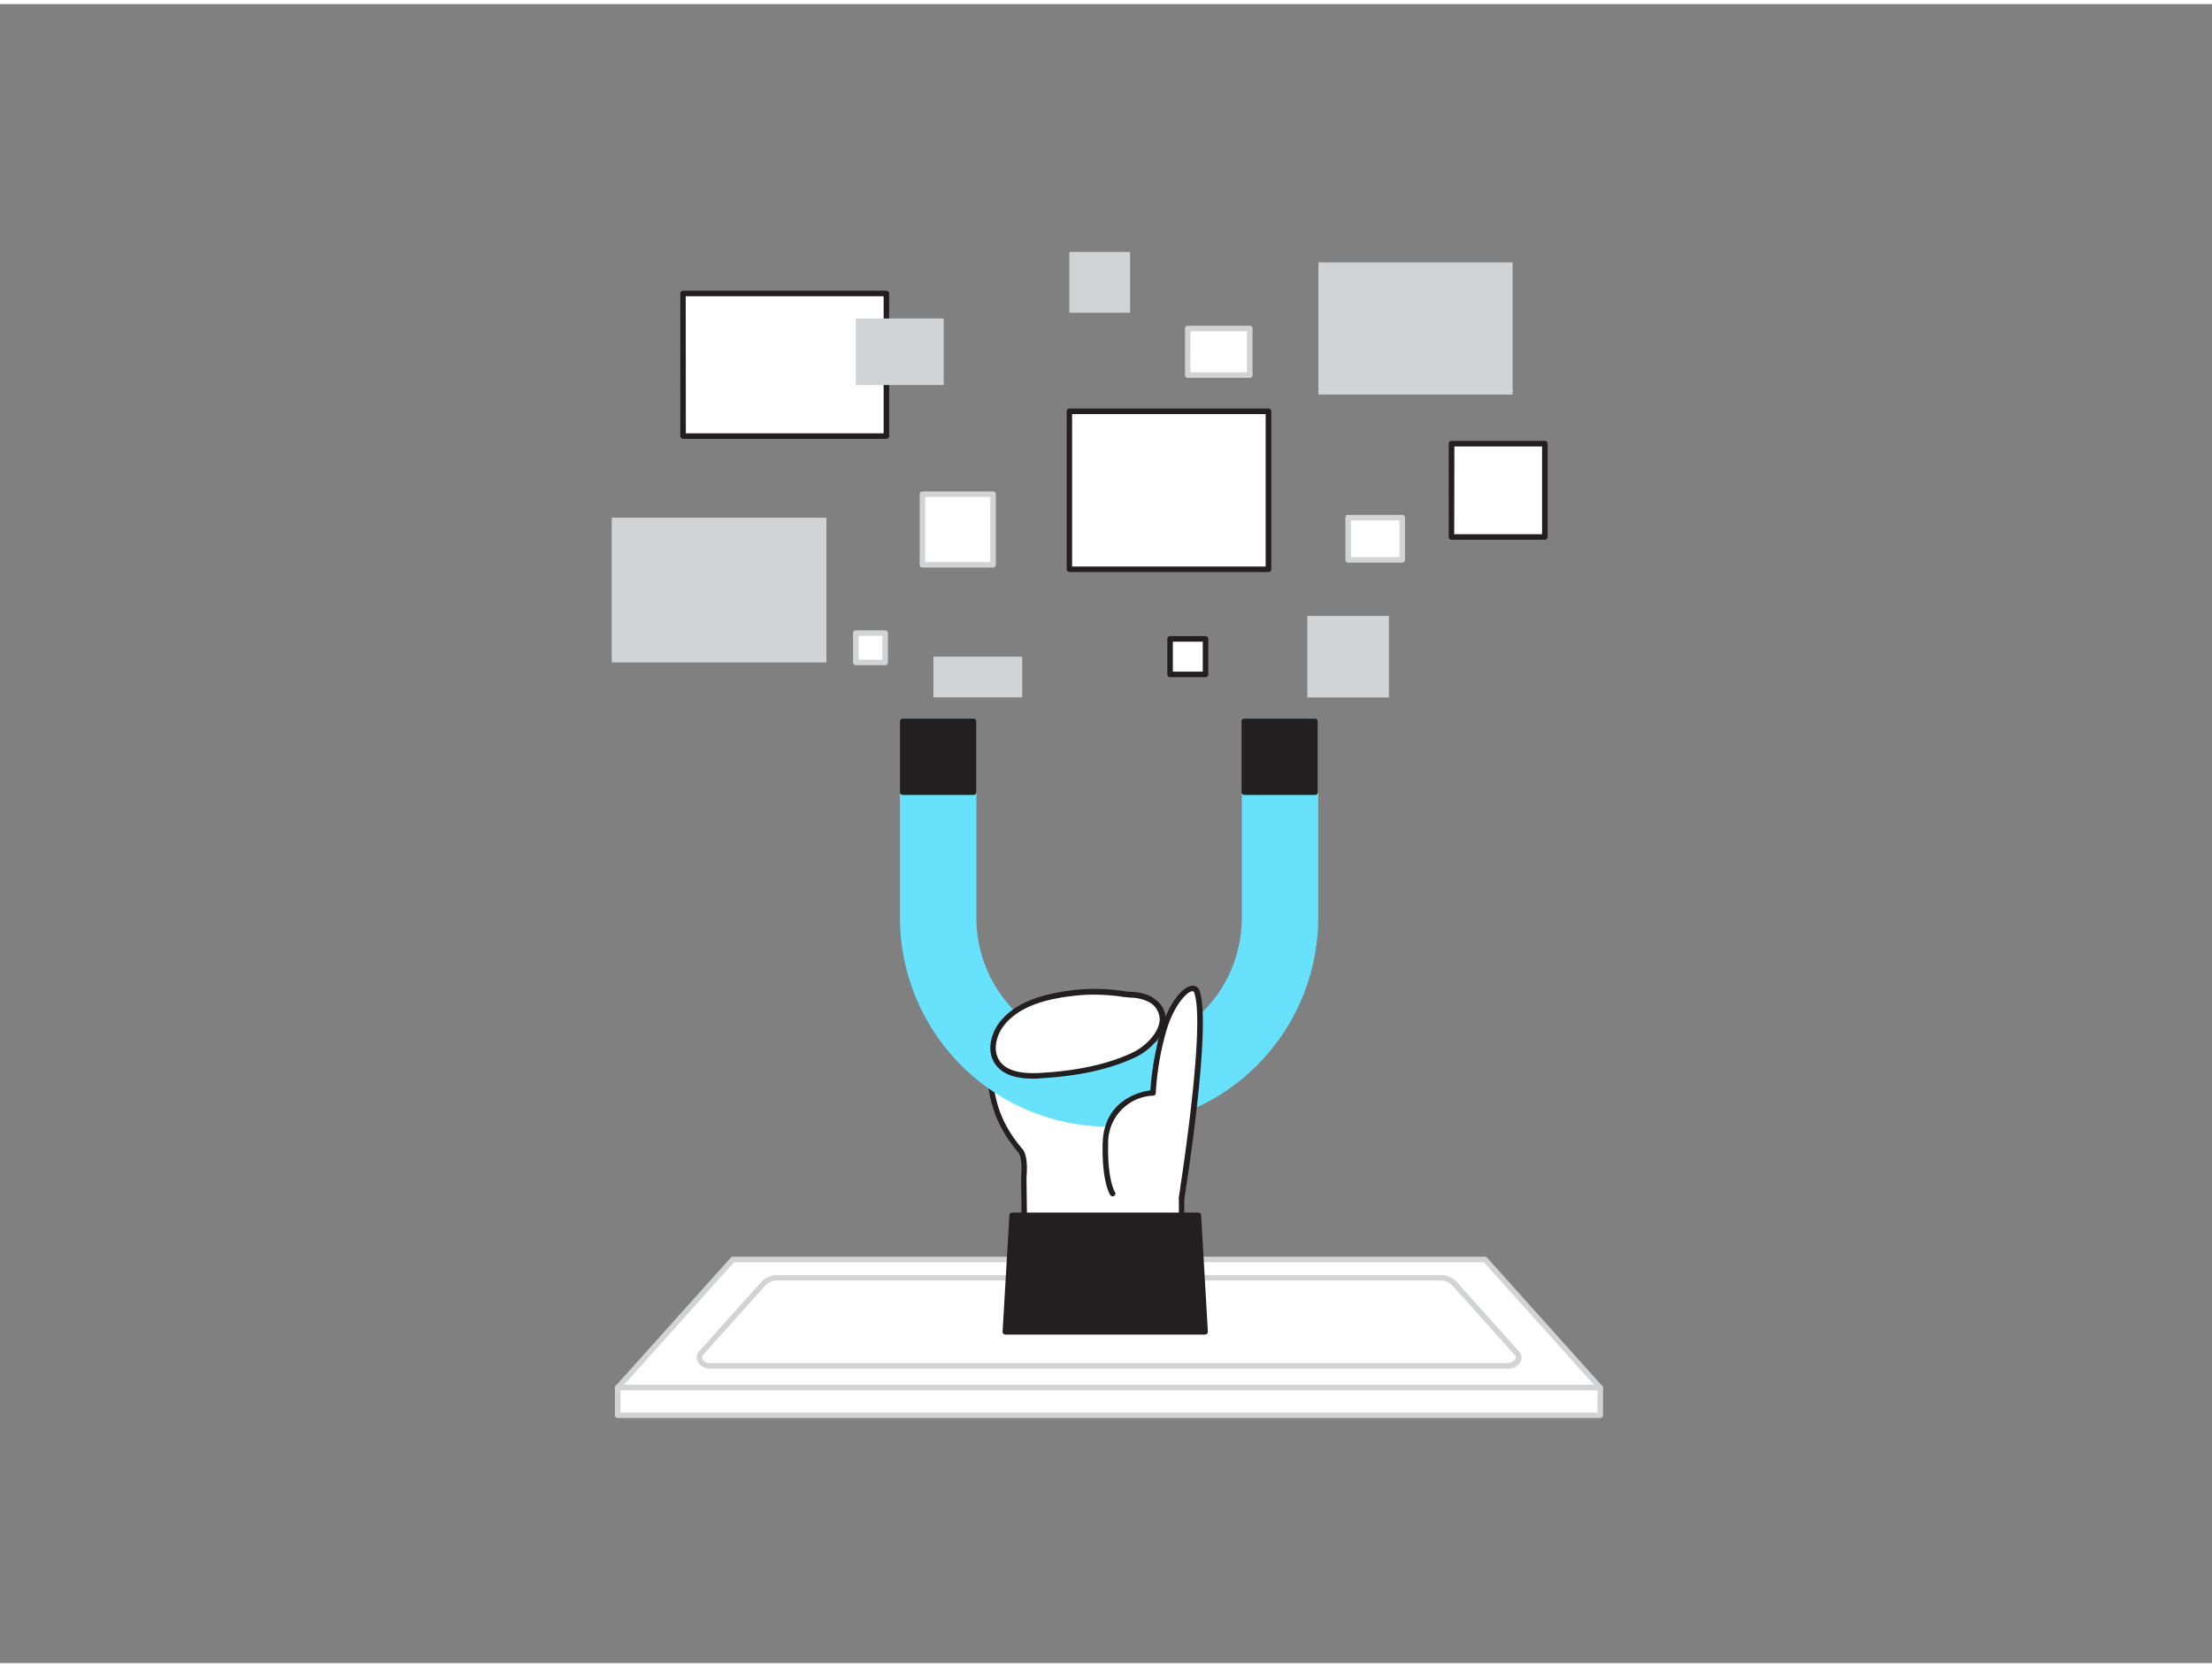 <svg xmlns="http://www.w3.org/2000/svg" viewBox="0 0 400 300" width="406" height="306" class="illustration styles_illustrationTablet__1DWOa"><rect x="0" y="0" width="400" height="300" fill="#808080" stroke="none"/><g id="_156_data_collecting_flatline" data-name="#156_data_collecting_flatline"><rect x="238.42" y="46.71" width="35.11" height="23.89" fill="#d1d3d4"></rect><rect x="123.53" y="52.33" width="36.76" height="25.79" fill="#fff"></rect><path d="M160.29,78.62H123.52a.5.5,0,0,1-.5-.5V52.33a.5.5,0,0,1,.5-.5h36.77a.5.5,0,0,1,.5.5V78.12A.5.5,0,0,1,160.29,78.62Zm-36.27-1h35.77V52.83H124Z" fill="#231f20"></path><polygon points="289.38 250.2 111.7 250.2 132.52 227 268.56 227 289.38 250.2" fill="#fff"></polygon><path d="M289.38,250.7H111.7a.5.5,0,0,1-.46-.29.51.51,0,0,1,.09-.54l20.82-23.2a.48.48,0,0,1,.37-.17h136a.5.5,0,0,1,.38.17l20.82,23.2a.51.51,0,0,1,.08.54A.5.5,0,0,1,289.38,250.7Zm-176.56-1H288.26l-19.92-22.2H132.74Z" fill="#d1d3d4"></path><path d="M138.1,231.3l-11.32,12.62c-.9,1,.09,2.33,1.74,2.33h144c1.65,0,2.63-1.33,1.73-2.33L263,231.3a3.39,3.39,0,0,0-2.51-1H140.62A3.41,3.41,0,0,0,138.1,231.3Z" fill="#fff"></path><path d="M272.57,246.75h-144a2.56,2.56,0,0,1-2.43-1.34,1.65,1.65,0,0,1,.32-1.83L137.73,231a3.88,3.88,0,0,1,2.89-1.16H260.47a3.87,3.87,0,0,1,2.88,1.16l11.32,12.61a1.64,1.64,0,0,1,.33,1.83A2.58,2.58,0,0,1,272.57,246.75ZM138.1,231.3l.38.33-11.33,12.62a.68.68,0,0,0-.15.75,1.6,1.6,0,0,0,1.52.75h144a1.61,1.61,0,0,0,1.52-.75.66.66,0,0,0-.16-.75l-11.32-12.62a3,3,0,0,0-2.14-.82H140.62a2.94,2.94,0,0,0-2.14.82Z" fill="#d1d3d4"></path><path d="M184.54,207.37c-3.94-4.66-5.17-8.66-5.71-14.81a9.38,9.38,0,0,1,.24-3.88,8.31,8.31,0,0,1,4.26-4.26,20.64,20.64,0,0,1,11.23-2.25c4.2.34,7.4,2.69,11.07,4.62,3.13,1.65,7.12,3.52,7.94,7.17.56,2.46.1,15.52.1,18,0,8.5,0,24.89,0,24.89H185.44l-.3-24.84S185.52,208.52,184.54,207.37Z" fill="#fff"></path><path d="M213.68,237.38H185.44a.49.49,0,0,1-.5-.49l-.3-24.83c.14-1.35.13-3.65-.48-4.37h0c-4.21-5-5.32-9.29-5.83-15.09a10,10,0,0,1,.27-4.08c.61-1.76,2.12-3.29,4.5-4.54a21.25,21.25,0,0,1,11.5-2.31c3.43.28,6.14,1.81,9,3.43.74.42,1.49.84,2.25,1.25l.57.29c3,1.58,6.8,3.55,7.63,7.2.45,2,.27,10.15.17,15,0,1.42-.06,2.55-.06,3.12,0,8.5,0,24.88,0,24.88a.53.53,0,0,1-.15.36A.5.5,0,0,1,213.68,237.38Zm-27.75-1h27.25c0-2.8,0-16.76,0-24.38,0-.58,0-1.71.06-3.15.09-4.52.27-12.95-.14-14.78-.73-3.2-4.13-5-7.12-6.54l-.57-.3c-.78-.41-1.53-.83-2.28-1.25-2.77-1.57-5.39-3-8.6-3.31a20.26,20.26,0,0,0-11,2.2c-2.14,1.12-3.49,2.46-4,4a9,9,0,0,0-.23,3.66c.51,5.74,1.55,9.75,5.61,14.53h0c1.08,1.29.75,4.68.71,5.06Z" fill="#231f20"></path><polygon points="217.92 240.09 181.8 240.09 183.03 219.04 216.7 219.04 217.92 240.09" fill="#231f20"></polygon><path d="M217.92,240.59H181.8a.48.48,0,0,1-.36-.16.55.55,0,0,1-.14-.37L182.53,219a.49.49,0,0,1,.49-.47H216.7a.51.51,0,0,1,.5.47l1.22,21.05a.47.47,0,0,1-.14.37A.48.48,0,0,1,217.92,240.59Zm-35.59-1h35.06l-1.16-20.05H183.49Z" fill="#231f20"></path><path d="M237.85,129.7v35.53a37.31,37.31,0,0,1-74.62,0V129.7h12.83v35.53a24.49,24.49,0,1,0,49,0V129.7Z" fill="#68e1fd"></path><path d="M200.54,203a37.84,37.84,0,0,1-37.8-37.81V129.7a.49.49,0,0,1,.49-.5h12.83a.5.5,0,0,1,.5.5v35.53a24,24,0,1,0,48,0V129.7a.5.5,0,0,1,.5-.5h12.82a.5.5,0,0,1,.5.5v35.53A37.85,37.85,0,0,1,200.54,203ZM163.73,130.2v35a36.81,36.81,0,0,0,73.62,0v-35H225.52v35a25,25,0,0,1-50,0v-35Z" fill="#68e1fd"></path><polygon points="176.06 142.53 176.06 129.7 163.23 129.7 163.23 142.53 169.65 142.53 176.06 142.53" fill="#231f20"></polygon><path d="M176.06,143H163.23a.49.49,0,0,1-.49-.49V129.7a.49.49,0,0,1,.49-.5h12.83a.5.5,0,0,1,.5.5v12.84A.5.5,0,0,1,176.06,143Zm-12.33-1h11.83V130.2H163.73Z" fill="#231f20"></path><rect x="225.03" y="129.7" width="12.83" height="12.84" fill="#231f20"></rect><path d="M237.85,143H225a.49.49,0,0,1-.5-.49V129.7a.5.5,0,0,1,.5-.5h12.82a.5.5,0,0,1,.5.5v12.84A.49.49,0,0,1,237.85,143Zm-12.33-1h11.83V130.2H225.52Z" fill="#231f20"></path><path d="M194.67,178.78c-5.08.52-10.61,1.76-13.61,5.76-1.5,2-2.11,4.9-.64,6.93,1.65,2.26,5,2.46,7.84,2.3A45.61,45.61,0,0,0,205,190.05c3.73-1.75,7.95-7,2.85-10.1-1.33-.8-3.16-.7-4.66-.92A34.46,34.46,0,0,0,194.67,178.78Z" fill="#fff"></path><path d="M186.83,194.31c-2.43,0-5.27-.43-6.81-2.55-1.69-2.32-.85-5.52.64-7.52,3.29-4.39,9.54-5.5,14-6a34.67,34.67,0,0,1,8.68.26c.39.05.8.09,1.21.12a8.34,8.34,0,0,1,3.64.87c2.25,1.35,2.65,3,2.59,4.21-.14,2.79-2.93,5.56-5.49,6.76-4.57,2.14-10.11,3.38-17,3.77C187.83,194.29,187.34,194.31,186.83,194.31Zm11-15.19a29.69,29.69,0,0,0-3.13.16h0c-4.23.43-10.21,1.49-13.26,5.56-1.28,1.71-2,4.42-.63,6.33,1.58,2.17,5,2.24,7.41,2.1,6.7-.39,12.13-1.59,16.58-3.67,2.32-1.09,4.8-3.6,4.91-5.91a3.62,3.62,0,0,0-2.1-3.31,7.54,7.54,0,0,0-3.21-.72l-1.27-.13A36.34,36.34,0,0,0,197.85,179.12Zm-3.18-.34Z" fill="#231f20"></path><path d="M213.67,215.83s4.93-30.67,2.78-37.17c-.7-2.14-4.54,1.09-6.21,7.55a50.81,50.81,0,0,0-1.76,10.67s-8.41.37-8.61,9.25c-.15,6.9,1.32,9,1.32,9" fill="#fff"></path><path d="M213.67,216.33h-.08a.5.5,0,0,1-.41-.58c0-.3,4.89-30.62,2.8-36.93-.11-.33-.25-.32-.34-.32-1,0-3.6,2.76-4.92,7.84A51,51,0,0,0,209,196.89a.49.49,0,0,1-.47.49,8.51,8.51,0,0,0-8.14,8.76c-.14,6.57,1.21,8.66,1.23,8.68a.51.51,0,0,1-.13.69.49.49,0,0,1-.69-.12c-.07-.09-1.56-2.29-1.41-9.27.18-8,6.81-9.45,8.63-9.69a54.51,54.51,0,0,1,1.75-10.34c1.36-5.23,4.1-8.53,5.86-8.59a1.29,1.29,0,0,1,1.32,1c2.16,6.55-2.56,36.16-2.77,37.41A.49.49,0,0,1,213.67,216.33Z" fill="#231f20"></path><rect x="110.62" y="92.87" width="38.82" height="26.18" fill="#d1d3d4"></rect><rect x="262.47" y="79.48" width="16.89" height="16.89" fill="#fff"></rect><path d="M279.36,96.86H262.47a.5.5,0,0,1-.5-.5V79.48a.5.5,0,0,1,.5-.5h16.89a.5.5,0,0,1,.5.5V96.36A.5.5,0,0,1,279.36,96.86Zm-16.39-1h15.89V80H263Z" fill="#231f20"></path><rect x="111.7" y="250.2" width="177.68" height="4.98" fill="#fff"></rect><path d="M289.38,255.68H111.7a.5.5,0,0,1-.5-.5v-5a.5.5,0,0,1,.5-.5H289.38a.5.5,0,0,1,.5.5v5A.5.5,0,0,1,289.38,255.68Zm-177.18-1H288.88v-4H112.2Z" fill="#d1d3d4"></path><rect x="193.37" y="73.64" width="36.02" height="28.56" fill="#fff"></rect><path d="M229.39,102.7h-36a.51.51,0,0,1-.5-.5V73.64a.51.51,0,0,1,.5-.5h36a.5.5,0,0,1,.5.5V102.2A.5.5,0,0,1,229.39,102.7Zm-35.52-1h35V74.14h-35Z" fill="#231f20"></path><rect x="154.76" y="56.85" width="15.89" height="12.04" fill="#d1d3d4"></rect><rect x="236.41" y="110.63" width="14.75" height="14.75" fill="#d1d3d4"></rect><rect x="166.81" y="88.63" width="12.77" height="12.77" fill="#fff"></rect><path d="M179.58,101.89H166.81a.5.5,0,0,1-.5-.5V88.63a.5.5,0,0,1,.5-.5h12.77a.5.5,0,0,1,.5.5v12.76A.5.5,0,0,1,179.58,101.89Zm-12.27-1h11.77V89.13H167.31Z" fill="#d1d3d4"></path><rect x="214.78" y="58.66" width="11.24" height="8.43" fill="#fff"></rect><path d="M226,67.59H214.78a.51.51,0,0,1-.5-.5V58.66a.5.5,0,0,1,.5-.5H226a.5.5,0,0,1,.5.5v8.43A.5.5,0,0,1,226,67.59Zm-10.74-1h10.24V59.16H215.28Z" fill="#d1d3d4"></path><rect x="211.58" y="114.79" width="6.41" height="6.41" fill="#fff"></rect><path d="M218,121.71h-6.41a.5.5,0,0,1-.5-.5v-6.42a.5.5,0,0,1,.5-.5H218a.5.5,0,0,1,.5.5v6.42A.5.5,0,0,1,218,121.71Zm-5.91-1h5.41v-5.42h-5.41Z" fill="#231f20"></path><rect x="168.8" y="118" width="16.05" height="7.37" fill="#d1d3d4"></rect><rect x="154.76" y="113.74" width="5.32" height="5.32" fill="#fff"></rect><path d="M160.07,119.55h-5.31a.5.5,0,0,1-.5-.5v-5.31a.5.5,0,0,1,.5-.5h5.31a.5.5,0,0,1,.5.5v5.31A.5.5,0,0,1,160.07,119.55Zm-4.81-1h4.31v-4.31h-4.31Z" fill="#d1d3d4"></path><rect x="193.37" y="44.82" width="10.99" height="10.99" fill="#d1d3d4"></rect><rect x="243.79" y="92.87" width="9.78" height="7.62" fill="#fff"></rect><path d="M253.57,101h-9.78a.5.5,0,0,1-.5-.5V92.87a.5.5,0,0,1,.5-.5h9.78a.5.5,0,0,1,.5.5v7.62A.5.5,0,0,1,253.57,101Zm-9.28-1h8.78V93.37h-8.78Z" fill="#d1d3d4"></path></g></svg>
